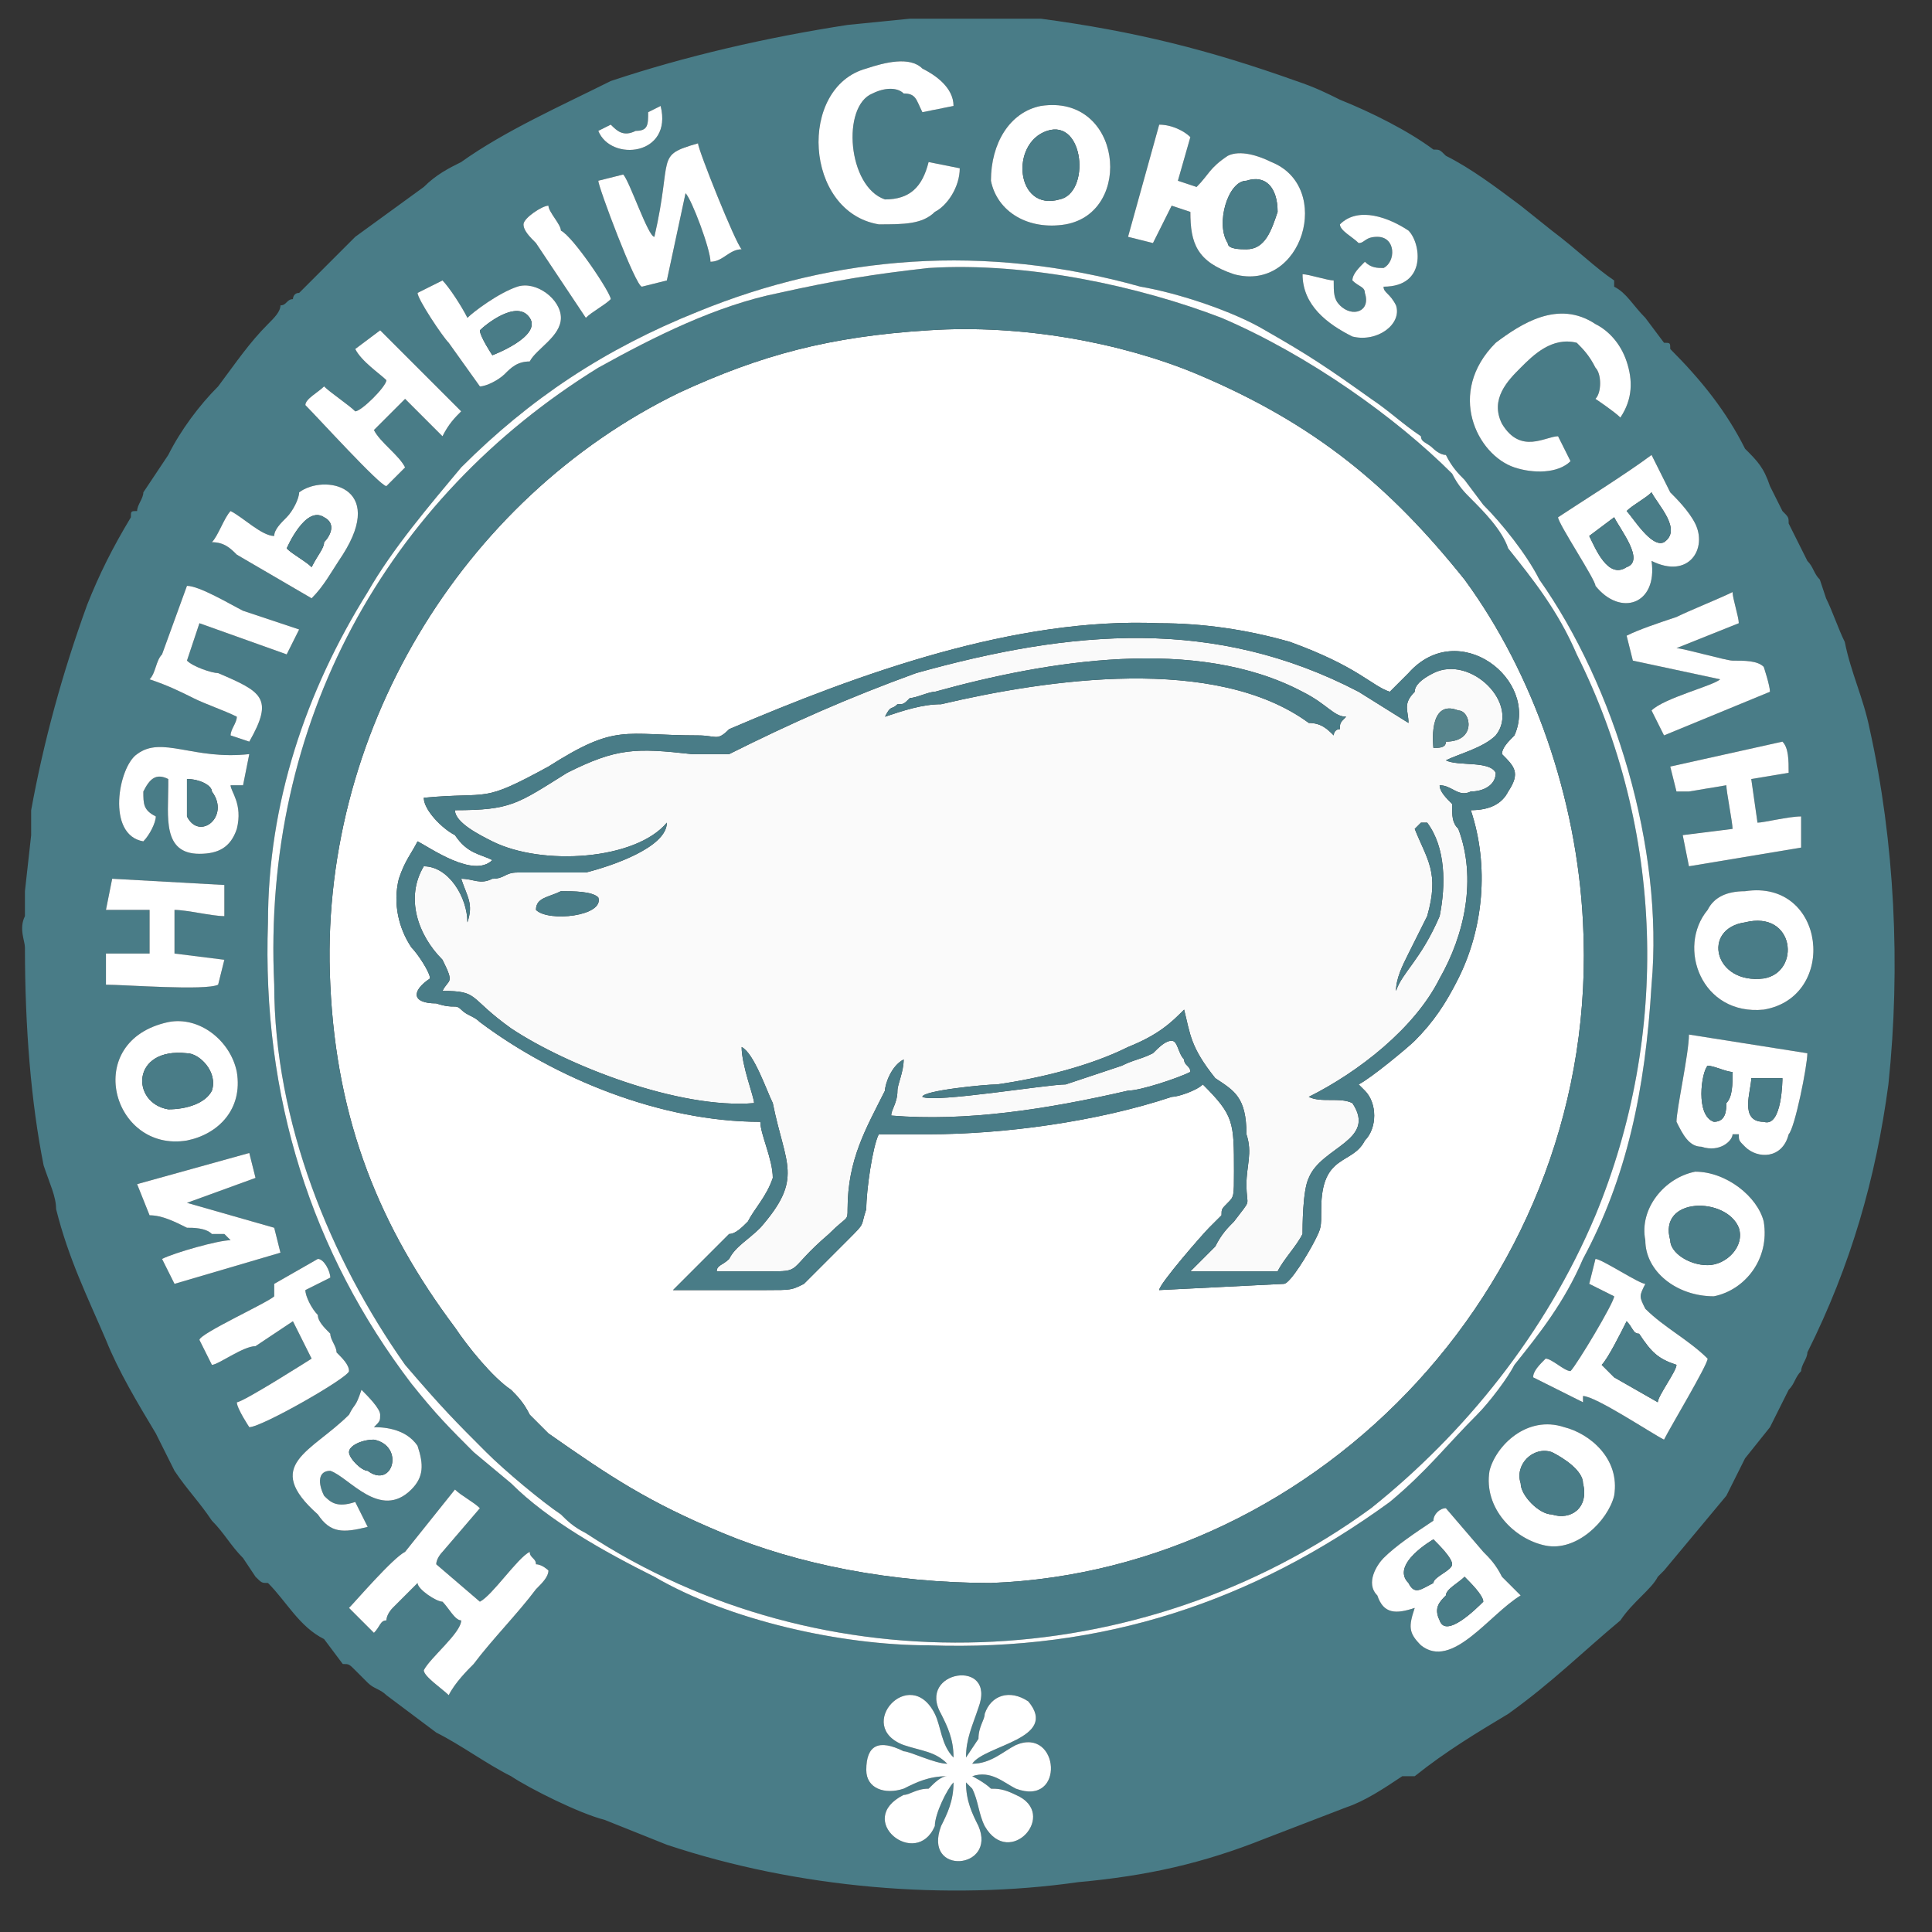 <?xml version="1.0" encoding="UTF-8"?> <!-- Creator: CorelDRAW 2020 (64-Bit) --> <svg xmlns="http://www.w3.org/2000/svg" xmlns:xlink="http://www.w3.org/1999/xlink" xmlns:xodm="http://www.corel.com/coreldraw/odm/2003" xml:space="preserve" width="310px" height="310px" style="shape-rendering:geometricPrecision; text-rendering:geometricPrecision; image-rendering:optimizeQuality; fill-rule:evenodd; clip-rule:evenodd" viewBox="0 0 310 310"><rect x="0" y="0" width="310" height="310" fill="#333333" stroke="none"/> <defs> <style type="text/css"> <![CDATA[ .fil0 {fill:#497C87} .fil3 {fill:#55838B} .fil2 {fill:#FAFAFA} .fil1 {fill:white} ]]> </style> </defs> <g id="Слой_x0020_1">  <g id="_2184670431984"> <path class="fil0" d="M155 282l2 -3c0,-2 1,-3 1,-4 1,-3 4,-4 7,-2 5,6 -7,7 -9,10 3,0 5,-2 7,-3 7,-3 8,10 0,7 -2,-1 -4,-3 -7,-2 0,0 2,1 3,2 1,0 2,0 4,1 7,3 -1,12 -5,5 -1,-2 -1,-4 -2,-6 0,0 -1,-1 -1,-1 0,3 1,5 2,7 3,7 -9,8 -6,0 1,-2 2,-4 2,-7 -1,1 -3,5 -3,7 -3,7 -13,-1 -5,-5 1,0 2,-1 4,-1 1,-1 2,-2 3,-2 -3,0 -5,1 -7,2 -3,1 -6,0 -6,-3 0,-4 2,-5 6,-3 1,0 5,2 7,2 -2,-2 -4,-2 -7,-3 -8,-3 1,-13 5,-5 1,2 1,5 3,7 0,-3 -1,-5 -2,-7 -4,-7 9,-9 6,-1 -1,3 -2,5 -2,8zm77 -40l6 7c1,1 2,2 3,4 0,0 2,2 3,3 -5,3 -11,12 -16,8 -2,-2 -2,-3 -1,-6 -3,1 -5,1 -6,-2 -2,-2 0,-5 1,-6 2,-2 5,-4 8,-6 0,-1 1,-2 2,-2zm-162 9c0,0 7,6 7,6 2,-1 6,-7 8,-8 0,1 1,1 1,2 1,0 2,1 2,1 0,1 -1,2 -2,3 -3,4 -7,8 -10,12 -1,1 -3,3 -4,5 -1,-1 -4,-3 -4,-4 1,-2 6,-6 6,-8 -1,0 -2,-2 -3,-3 -1,0 -4,-2 -4,-3 -1,1 -3,3 -4,4 0,0 -1,1 -1,2 -1,0 -1,1 -2,2 -1,-1 -2,-2 -4,-4 1,-1 7,-8 9,-9l8 -10c1,1 3,2 4,3l-6 7c0,0 -1,1 -1,2zm189 -11c-1,4 -6,9 -11,8 -5,-1 -10,-6 -9,-12 1,-4 6,-9 12,-7 4,1 9,5 8,11zm-199 -11c1,0 5,0 7,3 1,3 1,5 -1,7 -5,5 -10,-2 -13,-3 -2,0 -2,2 -1,4 1,1 2,2 5,1l2 4c-4,1 -6,1 -8,-2 -9,-8 -1,-10 5,-16 1,-2 1,-1 2,-4 1,1 3,3 3,4 0,1 0,1 -1,2zm195 -23l1 -4c1,0 7,4 8,4 -1,2 -1,2 0,4 3,3 7,5 10,8 0,1 -6,11 -7,13 -2,-1 -11,-7 -13,-7l0 1 -8 -4c0,-1 1,-2 2,-3 1,0 3,2 4,2 1,-1 7,-11 7,-12l-4 -2zm-206 1c0,1 1,3 2,4 0,1 1,2 2,3 0,1 1,2 1,3 1,1 2,2 2,3 0,1 -14,9 -16,9 0,0 -2,-3 -2,-4 1,0 12,-7 12,-7l-3 -6c0,0 0,0 0,0l-6 4c-2,0 -6,3 -7,3l-2 -4c0,-1 11,-6 12,-7l0 -2 7 -4c1,0 2,2 2,3l-4 2zm215 -8c-1,-5 3,-10 8,-11 5,0 10,4 11,8 1,6 -3,11 -8,12 -6,0 -11,-4 -11,-9zm-234 -6l14 4 1 4 -17 5 -2 -4c2,-1 9,-3 11,-3 0,0 0,-1 0,0 0,0 -1,-1 -1,-1 0,0 0,0 0,0l-2 0c-1,-1 -3,-1 -4,-1 -2,-1 -4,-2 -6,-2l-2 -5 18 -5 1 4 -11 4zm-3 -29c5,-1 10,3 11,8 1,6 -3,10 -8,11 -12,2 -17,-16 -3,-19zm251 18c0,1 -2,3 -5,2 -2,0 -3,-2 -4,-4 0,-2 2,-11 2,-14l19 3c0,2 -2,12 -3,13 -1,4 -5,4 -7,2 -1,-1 -1,-1 -1,-2 0,0 0,0 -1,0 0,0 0,0 0,0zm-13 -24c-1,17 -4,31 -11,44 -3,7 -7,12 -11,17 -1,2 -4,6 -6,8 -5,5 -8,9 -14,14 -22,16 -46,24 -74,23 -14,0 -32,-4 -44,-11 -8,-4 -17,-9 -23,-15l-6 -5c-4,-4 -6,-6 -10,-11 -16,-21 -24,-46 -23,-74 0,-19 6,-37 16,-53 4,-7 10,-14 15,-20 11,-11 23,-19 38,-25 22,-9 46,-11 71,-4 6,1 15,4 20,7 7,4 10,6 17,11 3,2 5,4 8,6 0,1 1,1 2,2 0,0 1,1 2,1 1,2 2,3 3,4l3 4c3,3 7,8 9,12 12,17 20,43 18,65zm15 -15c13,-2 15,17 3,19 -10,1 -14,-10 -9,-16 1,-2 3,-3 6,-3zm-244 -1c0,1 0,3 0,5 -2,0 -6,-1 -8,-1 0,2 0,6 0,7l8 1 -1 4c-2,1 -15,0 -18,0l0 -5 7 0c0,-1 0,-5 0,-7l-7 0 1 -5 18 1zm250 -23c1,1 1,3 1,5l-6 1 1 7c1,0 5,-1 7,-1l0 5 -18 3 -1 -5 8 -1c0,-1 -1,-6 -1,-7l-6 1c-2,0 -2,0 -2,0l-1 -4 18 -4zm-263 16c-6,-1 -4,-12 -1,-14 4,-3 9,1 18,0l-1 5 -2 0c0,1 2,3 1,7 -1,3 -3,4 -6,4 -6,0 -5,-6 -5,-11 0,-2 0,-1 0,-1 -2,-1 -3,0 -4,2 0,2 0,3 2,4 0,1 -1,3 -2,4zm1 -26c1,-1 1,-3 2,-4l4 -11c2,0 7,3 9,4 3,1 6,2 9,3l-2 4 -14 -5 -2 6c1,1 4,2 5,2 7,3 9,4 5,11l-3 -1c0,-1 1,-2 1,-3 -2,-1 -5,-2 -7,-3 -2,-1 -4,-2 -7,-3zm237 -7c2,-1 5,-2 8,-3 2,-1 7,-3 9,-4 0,1 1,4 1,5l-10 4c1,0 8,2 9,2 2,0 4,0 5,1 0,0 1,3 1,4l-17 7 -2 -4c2,-2 10,-4 11,-5l-14 -3 -1 -4zm-11 -19c3,-2 11,-7 15,-10 1,2 2,4 3,6 1,1 3,3 4,5 2,4 -1,9 -7,6 1,7 -5,9 -9,4 0,-1 -6,-10 -6,-11zm-206 3c0,-1 1,-2 2,-3 1,-1 2,-3 2,-4 4,-3 14,-1 7,10 -2,3 -3,5 -5,7l-12 -7c-1,-1 -2,-2 -4,-2 1,-1 2,-4 3,-5 2,1 5,4 7,4zm17 -33l13 13c-1,1 -2,2 -3,4 -1,-1 -5,-5 -6,-6 -1,1 -4,4 -5,5 1,2 4,4 5,6l-3 3c-1,0 -11,-11 -13,-13 0,-1 2,-2 3,-3 1,1 4,3 5,4 1,0 5,-4 5,-5 -1,-1 -4,-3 -5,-5l4 -3zm191 21c-2,2 -6,2 -9,1 -6,-2 -11,-12 -3,-20 4,-3 10,-7 16,-3 2,1 4,3 5,6 1,3 1,6 -1,9 -1,-1 -4,-3 -4,-3 1,-1 1,-4 0,-5 -1,-2 -2,-3 -3,-4 -4,-1 -7,2 -9,4 -2,2 -5,5 -3,9 3,5 7,2 9,2l2 4zm-181 -29c1,1 3,4 4,6 1,-1 5,-4 8,-5 3,-1 7,2 7,5 0,3 -4,5 -5,7 -2,0 -3,1 -4,2 -1,1 -3,2 -4,2l-5 -7c-1,-1 -5,-7 -5,-8l4 -2zm144 4c2,2 5,1 4,-2 0,-1 -1,-1 -2,-2 0,-1 1,-2 2,-3 1,1 2,1 3,1 2,-1 2,-5 -1,-5 -2,0 -2,1 -3,1 -1,-1 -3,-2 -3,-3 3,-3 8,-1 11,1 2,2 3,9 -4,9 0,1 1,1 2,3 1,3 -3,6 -7,5 -4,-2 -8,-5 -8,-10 1,0 4,1 5,1 0,2 0,3 1,4zm-131 -13c0,-1 3,-3 4,-3 0,1 2,3 2,4 2,1 8,10 8,11 -1,1 -3,2 -4,3l-8 -12c-1,-1 -2,-2 -2,-3zm21 2c3,-13 0,-13 7,-15 0,1 6,16 7,17 -2,0 -3,2 -5,2 0,-2 -3,-10 -4,-11l-3 14 -4 1c-1,0 -7,-16 -7,-17l4 -1c1,1 4,10 5,10zm62 -21c13,-2 15,17 4,19 -6,1 -11,-2 -12,-7 0,-6 3,-11 8,-12zm19 3c2,0 4,1 5,2l-2 7 3 1c2,-2 2,-3 5,-5 2,-1 5,0 7,1 10,4 5,21 -6,18 -6,-2 -7,-5 -7,-10l-3 -1 -3 6 -4 -1 5 -18zm-80 -3c2,8 -8,9 -10,4l2 -1c1,1 2,2 4,1 2,0 2,-1 2,-3l2 -1zm48 10c0,3 -2,6 -4,7 -2,2 -5,2 -9,2 -12,-2 -13,-22 -2,-25 3,-1 7,-2 9,0 2,1 5,3 5,6l-5 1c-1,-2 -1,-3 -3,-3 -1,-1 -3,-1 -5,0 -5,2 -4,15 2,17 4,0 6,-2 7,-6l5 1zm-150 125c0,13 1,25 3,35 1,3 2,5 2,7 2,8 5,14 8,21 2,5 5,10 8,15l3 6c2,3 4,5 6,8 2,2 3,4 5,6l2 3c1,1 1,1 2,1 3,3 5,7 9,9l3 4c1,0 1,0 2,1 0,0 0,0 1,1 0,0 1,1 1,1 1,1 2,1 3,2l8 6c4,2 8,5 12,7 3,2 11,6 15,7l10 4c21,7 45,9 66,6 11,-1 20,-3 30,-7l13 -5c3,-1 6,-3 9,-5 1,0 1,0 2,0 5,-4 10,-7 15,-10 7,-5 12,-10 18,-15 2,-3 5,-5 6,-7 1,-1 1,-1 1,-1l10 -12c1,-2 2,-4 3,-6l4 -5c1,-2 2,-4 3,-6 1,-1 1,-2 2,-3 0,-1 1,-2 1,-3 7,-14 11,-28 13,-43 2,-19 1,-39 -3,-57 -1,-5 -3,-9 -4,-14 -1,-2 -2,-5 -3,-7l-1 -3c-1,-1 -1,-2 -2,-3 -1,-2 -2,-4 -3,-6 0,-1 0,-1 -1,-2l-2 -4c-1,-3 -2,-4 -4,-6 -3,-6 -7,-11 -12,-16 0,-1 0,-1 -1,-1l-3 -4c-2,-2 -3,-4 -5,-5l0 0c0,0 0,0 0,-1 -3,-2 -6,-5 -10,-8l-5 -4c-4,-3 -8,-6 -12,-8 -1,-1 -1,-1 -2,-1 -4,-3 -10,-6 -15,-8 -2,-1 -4,-2 -7,-3 -14,-5 -26,-8 -41,-10l-21 0 -10 1c-13,2 -26,5 -38,9 -8,4 -17,8 -24,13 -2,1 -4,2 -6,4l-11 8 -9 9c-1,0 -1,1 -1,1 -1,0 -1,1 -2,1 0,1 -1,2 -2,3 -3,3 -5,6 -8,10 -3,3 -6,7 -8,11l-4 6c0,1 -1,2 -1,3 -1,0 -1,0 -1,1 -3,5 -5,9 -7,14 -4,11 -7,22 -9,33 0,2 0,3 0,4l-1 9c0,1 0,3 0,4 -1,2 0,4 0,5z"></path> <path class="fil1" d="M241 121c2,2 3,3 1,6 -1,2 -3,3 -6,3 3,9 2,19 -2,27 -2,4 -4,7 -7,10 -1,1 -7,6 -9,7 1,1 0,0 1,1 2,2 2,6 0,8 -2,4 -7,2 -7,11 0,3 0,3 -1,5 -1,2 -4,7 -5,7l-20 1c0,-1 7,-9 8,-10 1,-1 1,-1 2,-2 0,-1 0,-1 1,-2 1,-1 1,-1 1,-5 0,-8 0,-9 -5,-14 -1,1 -4,2 -5,2 -12,4 -27,6 -39,6 -2,0 -6,0 -8,0 -1,2 -2,9 -2,12 -1,3 0,2 -3,5l-7 7c-2,1 -2,1 -6,1 -5,0 -10,0 -15,0 1,-1 5,-5 6,-6 1,-1 1,-1 3,-3 1,0 2,-1 3,-2 1,-2 3,-4 4,-7 0,-3 -2,-7 -2,-9 -16,0 -33,-7 -45,-16 -1,-1 -2,-1 -3,-2 -1,-1 -1,0 -4,-1 -4,0 -4,-2 -1,-4 0,-1 -2,-4 -3,-5 -2,-3 -3,-7 -2,-11 1,-3 2,-4 3,-6 2,1 9,6 12,3 -2,-1 -4,-1 -6,-4 -2,-1 -5,-4 -5,-6 11,-1 9,1 20,-5 11,-7 12,-5 24,-5 3,0 3,1 5,-1 21,-9 46,-18 69,-17 7,0 14,1 21,3 11,4 13,7 16,8 1,-1 1,-1 3,-3 8,-9 21,1 17,10 -1,1 -2,2 -2,3zm-92 -68c-16,1 -27,4 -40,10 -35,17 -58,55 -56,95 1,22 8,39 20,55 2,3 6,8 9,10 1,1 2,2 3,4 1,1 2,2 3,3 10,7 16,11 28,16 12,5 27,8 43,8 53,-2 98,-49 95,-106 -1,-20 -8,-40 -19,-55 -12,-15 -24,-25 -43,-33 -12,-5 -28,-8 -43,-7z"></path> <path class="fil2" d="M86 146c0,-2 2,-2 4,-3 2,0 5,0 6,1 1,3 -8,4 -10,2zm143 -14c3,4 3,10 2,15 -3,7 -6,9 -7,12 0,-2 1,-4 2,-6 1,-2 2,-4 3,-6 2,-7 0,-9 -2,-14l1 -1c1,0 1,0 1,0zm1 -12c0,0 -1,-8 4,-6 2,0 3,5 -2,5 0,1 -1,1 -2,1zm-88 -5c1,-2 1,-1 2,-2 1,0 1,0 2,-1 1,0 3,-1 4,-1 18,-5 42,-9 59,0 4,2 5,4 7,4 -1,1 -1,1 -1,2 -1,0 -1,1 -1,1 -1,-1 -2,-2 -4,-2 -15,-11 -42,-7 -59,-3 -3,0 -6,1 -9,2zm-69 15c0,2 4,4 6,5 8,4 23,3 28,-3 0,4 -9,7 -13,8 -4,0 -7,0 -11,0 -2,0 -2,1 -4,1 -2,1 -3,0 -5,0 1,3 2,4 1,7 0,-4 -3,-9 -7,-9 -3,5 -1,11 3,15 2,4 1,3 0,5 6,0 4,1 11,6 9,6 27,13 39,12 0,-1 -2,-6 -2,-9 2,1 4,7 5,9 2,10 5,12 -2,20 -2,2 -4,3 -5,5 -1,1 -2,1 -2,2 2,0 5,0 8,0 6,0 3,0 10,-6 3,-3 3,-2 3,-4 0,-8 3,-13 6,-19 0,-1 1,-4 3,-5 0,2 -1,4 -1,5 0,2 -1,3 -1,4 12,1 25,-1 38,-4 2,0 8,-2 10,-3 0,-1 -1,-1 -1,-2 -1,-1 -1,-3 -2,-3 -1,0 -2,1 -3,2 -2,1 -3,1 -5,2 -3,1 -6,2 -9,3 -3,0 -21,3 -23,2 0,-1 10,-2 12,-2 7,-1 15,-3 21,-6 5,-2 7,-4 9,-6 1,4 1,6 5,11 3,2 5,3 5,9 1,3 0,5 0,8 0,4 1,2 -2,6 -1,1 -2,2 -3,4l-4 4 14 0c1,-2 3,-4 4,-6 0,-1 0,-7 1,-9 2,-5 11,-6 7,-12 -2,-1 -5,0 -7,-1 8,-4 17,-11 21,-19 4,-7 6,-16 3,-24 -1,-1 -1,-2 -1,-4 -1,-1 -2,-2 -2,-3 2,0 3,2 5,1 2,0 4,-1 4,-3 -1,-2 -6,-1 -8,-2 0,0 0,0 0,0 2,-1 6,-2 8,-4 4,-5 -4,-13 -10,-10 -2,1 -3,2 -3,3 -2,2 -1,3 -1,5l-8 -5c-23,-12 -46,-10 -71,-3 -11,4 -20,8 -30,13 -2,0 -4,0 -6,0 -9,-1 -12,-1 -20,3 -8,5 -9,6 -18,6z"></path> <path class="fil0" d="M149 53c15,-1 31,2 43,7 19,8 31,18 43,33 11,15 18,35 19,55 3,57 -42,104 -95,106 -16,0 -31,-3 -43,-8 -12,-5 -18,-9 -28,-16 -1,-1 -2,-2 -3,-3 -1,-2 -2,-3 -3,-4 -3,-2 -7,-7 -9,-10 -12,-16 -19,-33 -20,-55 -2,-40 21,-78 56,-95 13,-6 24,-9 40,-10zm0 -10c-9,1 -15,2 -24,4 -10,2 -20,7 -29,12 -34,21 -54,57 -52,99 0,22 9,44 21,61 6,7 8,9 13,14 3,3 9,8 12,10 1,1 2,2 4,3 38,25 89,23 126,-4 15,-12 28,-28 36,-47 12,-29 11,-62 -3,-90 -3,-7 -7,-12 -11,-17 -1,-3 -4,-6 -6,-8 -1,-1 -2,-2 -3,-4 -9,-9 -23,-19 -37,-25 -13,-5 -31,-9 -47,-8z"></path> <path class="fil0" d="M73 130c9,0 10,-1 18,-6 8,-4 11,-4 20,-3 2,0 4,0 6,0 10,-5 19,-9 30,-13 25,-7 48,-9 71,3l8 5c0,-2 -1,-3 1,-5 0,-1 1,-2 3,-3 6,-3 14,5 10,10 -2,2 -6,3 -8,4 0,0 0,0 0,0 2,1 7,0 8,2 0,2 -2,3 -4,3 -2,1 -3,-1 -5,-1 0,1 1,2 2,3 0,2 0,3 1,4 3,8 1,17 -3,24 -4,8 -13,15 -21,19 2,1 5,0 7,1 4,6 -5,7 -7,12 -1,2 -1,8 -1,9 -1,2 -3,4 -4,6l-14 0 4 -4c1,-2 2,-3 3,-4 3,-4 2,-2 2,-6 0,-3 1,-5 0,-8 0,-6 -2,-7 -5,-9 -4,-5 -4,-7 -5,-11 -2,2 -4,4 -9,6 -6,3 -14,5 -21,6 -2,0 -12,1 -12,2 2,1 20,-2 23,-2 3,-1 6,-2 9,-3 2,-1 3,-1 5,-2 1,-1 2,-2 3,-2 1,0 1,2 2,3 0,1 1,1 1,2 -2,1 -8,3 -10,3 -13,3 -26,5 -38,4 0,-1 1,-2 1,-4 0,-1 1,-3 1,-5 -2,1 -3,4 -3,5 -3,6 -6,11 -6,19 0,2 0,1 -3,4 -7,6 -4,6 -10,6 -3,0 -6,0 -8,0 0,-1 1,-1 2,-2 1,-2 3,-3 5,-5 7,-8 4,-10 2,-20 -1,-2 -3,-8 -5,-9 0,3 2,8 2,9 -12,1 -30,-6 -39,-12 -7,-5 -5,-6 -11,-6 1,-2 2,-1 0,-5 -4,-4 -6,-10 -3,-15 4,0 7,5 7,9 1,-3 0,-4 -1,-7 2,0 3,1 5,0 2,0 2,-1 4,-1 4,0 7,0 11,0 4,-1 13,-4 13,-8 -5,6 -20,7 -28,3 -2,-1 -6,-3 -6,-5zm168 -9c0,-1 1,-2 2,-3 4,-9 -9,-19 -17,-10 -2,2 -2,2 -3,3 -3,-1 -5,-4 -16,-8 -7,-2 -14,-3 -21,-3 -23,-1 -48,8 -69,17 -2,2 -2,1 -5,1 -12,0 -13,-2 -24,5 -11,6 -9,4 -20,5 0,2 3,5 5,6 2,3 4,3 6,4 -3,3 -10,-2 -12,-3 -1,2 -2,3 -3,6 -1,4 0,8 2,11 1,1 3,4 3,5 -3,2 -3,4 1,4 3,1 3,0 4,1 1,1 2,1 3,2 12,9 29,16 45,16 0,2 2,6 2,9 -1,3 -3,5 -4,7 -1,1 -2,2 -3,2 -2,2 -2,2 -3,3 -1,1 -5,5 -6,6 5,0 10,0 15,0 4,0 4,0 6,-1l7 -7c3,-3 2,-2 3,-5 0,-3 1,-10 2,-12 2,0 6,0 8,0 12,0 27,-2 39,-6 1,0 4,-1 5,-2 5,5 5,6 5,14 0,4 0,4 -1,5 -1,1 -1,1 -1,2 -1,1 -1,1 -2,2 -1,1 -8,9 -8,10l20 -1c1,0 4,-5 5,-7 1,-2 1,-2 1,-5 0,-9 5,-7 7,-11 2,-2 2,-6 0,-8 -1,-1 0,0 -1,-1 2,-1 8,-6 9,-7 3,-3 5,-6 7,-10 4,-8 5,-18 2,-27 3,0 5,-1 6,-3 2,-3 1,-4 -1,-6z"></path> <path class="fil1" d="M149 43c16,-1 34,3 47,8 14,6 28,16 37,25 1,2 2,3 3,4 2,2 5,5 6,8 4,5 8,10 11,17 14,28 15,61 3,90 -8,19 -21,35 -36,47 -37,27 -88,29 -126,4 -2,-1 -3,-2 -4,-3 -3,-2 -9,-7 -12,-10 -5,-5 -7,-7 -13,-14 -12,-17 -21,-39 -21,-61 -2,-42 18,-78 52,-99 9,-5 19,-10 29,-12 9,-2 15,-3 24,-4zm116 115c2,-22 -6,-48 -18,-65 -2,-4 -6,-9 -9,-12l-3 -4c-1,-1 -2,-2 -3,-4 -1,0 -2,-1 -2,-1 -1,-1 -2,-1 -2,-2 -3,-2 -5,-4 -8,-6 -7,-5 -10,-7 -17,-11 -5,-3 -14,-6 -20,-7 -25,-7 -49,-5 -71,4 -15,6 -27,14 -38,25 -5,6 -11,13 -15,20 -10,16 -16,34 -16,53 -1,28 7,53 23,74 4,5 6,7 10,11l6 5c6,6 15,11 23,15 12,7 30,11 44,11 28,1 52,-7 74,-23 6,-5 9,-9 14,-14 2,-2 5,-6 6,-8 4,-5 8,-10 11,-17 7,-13 10,-27 11,-44z"></path> <path class="fil1" d="M155 282c0,-3 1,-5 2,-8 3,-8 -10,-6 -6,1 1,2 2,4 2,7 -2,-2 -2,-5 -3,-7 -4,-8 -13,2 -5,5 3,1 5,1 7,3 -2,0 -6,-2 -7,-2 -4,-2 -6,-1 -6,3 0,3 3,4 6,3 2,-1 4,-2 7,-2 -1,0 -2,1 -3,2 -2,0 -3,1 -4,1 -8,4 2,12 5,5 0,-2 2,-6 3,-7 0,3 -1,5 -2,7 -3,8 9,7 6,0 -1,-2 -2,-4 -2,-7 0,0 1,1 1,1 1,2 1,4 2,6 4,7 12,-2 5,-5 -2,-1 -3,-1 -4,-1 -1,-1 -3,-2 -3,-2 3,-1 5,1 7,2 8,3 7,-10 0,-7 -2,1 -4,3 -7,3 2,-3 14,-4 9,-10 -3,-2 -6,-1 -7,2 0,1 -1,2 -1,4l-2 3z"></path> <path class="fil1" d="M205 34c-1,3 -2,6 -5,6 -1,0 -3,0 -3,-1 -2,-3 0,-10 3,-10 3,-1 5,1 5,5zm-24 4l4 1 3 -6 3 1c0,5 1,8 7,10 11,3 16,-14 6,-18 -2,-1 -5,-2 -7,-1 -3,2 -3,3 -5,5l-3 -1 2 -7c-1,-1 -3,-2 -5,-2l-5 18z"></path> <path class="fil1" d="M70 251c0,-1 1,-2 1,-2l6 -7c-1,-1 -3,-2 -4,-3l-8 10c-2,1 -8,8 -9,9 2,2 3,3 4,4 1,-1 1,-2 2,-2 0,-1 1,-2 1,-2 1,-1 3,-3 4,-4 0,1 3,3 4,3 1,1 2,3 3,3 0,2 -5,6 -6,8 0,1 3,3 4,4 1,-2 3,-4 4,-5 3,-4 7,-8 10,-12 1,-1 2,-2 2,-3 0,0 -1,-1 -2,-1 0,-1 -1,-1 -1,-2 -2,1 -6,7 -8,8 0,0 -7,-6 -7,-6z"></path> <path class="fil1" d="M257 219c1,-1 3,-5 4,-7 1,1 1,2 2,2 2,3 3,4 6,5 0,1 -3,5 -3,6l-7 -4c0,0 -1,-1 -1,-1l-1 -1zm-5 1c-1,0 -3,-2 -4,-2 -1,1 -2,2 -2,3l8 4 0 -1c2,0 11,6 13,7 1,-2 7,-12 7,-13 -3,-3 -7,-5 -10,-8 -1,-2 -1,-2 0,-4 -1,0 -7,-4 -8,-4l-1 4 4 2c0,1 -6,11 -7,12z"></path> <path class="fil1" d="M252 74l-2 -4c-2,0 -6,3 -9,-2 -2,-4 1,-7 3,-9 2,-2 5,-5 9,-4 1,1 2,2 3,4 1,1 1,4 0,5 0,0 3,2 4,3 2,-3 2,-6 1,-9 -1,-3 -3,-5 -5,-6 -6,-4 -12,0 -16,3 -8,8 -3,18 3,20 3,1 7,1 9,-1z"></path> <path class="fil1" d="M154 27l-5 -1c-1,4 -3,6 -7,6 -6,-2 -7,-15 -2,-17 2,-1 4,-1 5,0 2,0 2,1 3,3l5 -1c0,-3 -3,-5 -5,-6 -2,-2 -6,-1 -9,0 -11,3 -10,23 2,25 4,0 7,0 9,-2 2,-1 4,-4 4,-7z"></path> <path class="fil1" d="M286 173c0,0 0,8 -3,7 -4,0 -2,-5 -2,-7l5 0zm-8 -1c0,2 0,4 -1,5 0,1 0,3 -2,3 -3,-1 -2,-8 -1,-9 1,0 3,1 4,1zm0 10c0,0 0,0 0,0 1,0 1,0 1,0 0,1 0,1 1,2 2,2 6,2 7,-2 1,-1 3,-11 3,-13l-19 -3c0,3 -2,12 -2,14 1,2 2,4 4,4 3,1 5,-1 5,-2z"></path> <path class="fil1" d="M255 86l4 -3c1,2 5,7 2,8 -3,2 -5,-3 -6,-5zm6 -4c1,-1 3,-2 4,-3 1,2 5,6 2,8 -2,1 -5,-4 -6,-5zm-11 1c0,1 6,10 6,11 4,5 10,3 9,-4 6,3 9,-2 7,-6 -1,-2 -3,-4 -4,-5 -1,-2 -2,-4 -3,-6 -4,3 -12,8 -15,10z"></path> <path class="fil1" d="M235 253c1,1 3,3 3,4 -1,1 -6,6 -7,3 -1,-2 0,-3 1,-4 0,-1 2,-2 3,-3zm-2 -2c0,1 -3,2 -3,3 -2,1 -3,2 -4,0 -3,-3 4,-7 4,-7 1,1 3,3 3,4zm-1 -9c-1,0 -2,1 -2,2 -3,2 -6,4 -8,6 -1,1 -3,4 -1,6 1,3 3,3 6,2 -1,3 -1,4 1,6 5,4 11,-5 16,-8 -1,-1 -3,-3 -3,-3 -1,-2 -2,-3 -3,-4l-6 -7z"></path> <path class="fil1" d="M53 205c0,-1 -1,-3 -2,-3l-7 4 0 2c-1,1 -12,6 -12,7l2 4c1,0 5,-3 7,-3l6 -4c0,0 0,0 0,0l3 6c0,0 -11,7 -12,7 0,1 2,4 2,4 2,0 16,-8 16,-9 0,-1 -1,-2 -2,-3 0,-1 -1,-2 -1,-3 -1,-1 -2,-2 -2,-3 -1,-1 -2,-3 -2,-4l4 -2z"></path> <path class="fil1" d="M41 189l-1 -4 -18 5 2 5c2,0 4,1 6,2 1,0 3,0 4,1l2 0c0,0 0,0 0,0 0,0 1,1 1,1 0,-1 0,0 0,0 -2,0 -9,2 -11,3l2 4 17 -5 -1 -4 -14 -4 11 -4z"></path> <path class="fil1" d="M105 38c-1,0 -4,-9 -5,-10l-4 1c0,1 6,17 7,17l4 -1 3 -14c1,1 4,9 4,11 2,0 3,-2 5,-2 -1,-1 -7,-16 -7,-17 -7,2 -4,2 -7,15z"></path> <path class="fil1" d="M261 102l1 4 14 3c-1,1 -9,3 -11,5l2 4 17 -7c0,-1 -1,-4 -1,-4 -1,-1 -3,-1 -5,-1 -1,0 -8,-2 -9,-2l10 -4c0,-1 -1,-4 -1,-5 -2,1 -7,3 -9,4 -3,1 -6,2 -8,3z"></path> <path class="fil0" d="M142 115c3,-1 6,-2 9,-2 17,-4 44,-8 59,3 2,0 3,1 4,2 0,0 0,-1 1,-1 0,-1 0,-1 1,-2 -2,0 -3,-2 -7,-4 -17,-9 -41,-5 -59,0 -1,0 -3,1 -4,1 -1,1 -1,1 -2,1 -1,1 -1,0 -2,2z"></path> <path class="fil1" d="M24 109c3,1 5,2 7,3 2,1 5,2 7,3 0,1 -1,2 -1,3l3 1c4,-7 2,-8 -5,-11 -1,0 -4,-1 -5,-2l2 -6 14 5 2 -4c-3,-1 -6,-2 -9,-3 -2,-1 -7,-4 -9,-4l-4 11c-1,1 -1,3 -2,4z"></path> <path class="fil1" d="M168 21c6,-2 7,10 2,11 -7,2 -8,-9 -2,-11zm-1 -4c-5,1 -8,6 -8,12 1,5 6,8 12,7 11,-2 9,-21 -4,-19z"></path> <path class="fil1" d="M34 127c3,4 -2,8 -4,4 0,-1 0,-5 0,-6 2,0 4,1 4,2zm-11 8c1,-1 2,-3 2,-4 -2,-1 -2,-2 -2,-4 1,-2 2,-3 4,-2 0,0 0,-1 0,1 0,5 -1,11 5,11 3,0 5,-1 6,-4 1,-4 -1,-6 -1,-7l2 0 1 -5c-9,1 -14,-3 -18,0 -3,2 -5,13 1,14z"></path> <path class="fil1" d="M280 148c8,-2 9,8 3,9 -8,1 -10,-8 -3,-9zm0 -5c-3,0 -5,1 -6,3 -5,6 -1,17 9,16 12,-2 10,-21 -3,-19z"></path> <path class="fil1" d="M244 238c-1,-3 2,-6 5,-5 2,1 5,3 5,5 1,4 -2,6 -5,5 -2,0 -5,-3 -5,-5zm15 2c1,-6 -4,-10 -8,-11 -6,-2 -11,3 -12,7 -1,6 4,11 9,12 5,1 10,-4 11,-8z"></path> <path class="fil1" d="M268 199c-2,-7 9,-7 11,-2 1,3 -2,6 -5,6 -3,0 -6,-2 -6,-4zm-4 0c0,5 5,9 11,9 5,-1 9,-6 8,-12 -1,-4 -6,-8 -11,-8 -5,1 -9,6 -8,11z"></path> <path class="fil1" d="M56 233c0,-1 2,-2 4,-2 5,1 3,8 -1,5 -1,0 -3,-2 -3,-3zm4 -4c1,-1 1,-1 1,-2 0,-1 -2,-3 -3,-4 -1,3 -1,2 -2,4 -6,6 -14,8 -5,16 2,3 4,3 8,2l-2 -4c-3,1 -4,0 -5,-1 -1,-2 -1,-4 1,-4 3,1 8,8 13,3 2,-2 2,-4 1,-7 -2,-3 -6,-3 -7,-3z"></path> <path class="fil1" d="M34 175c-1,2 -4,3 -7,3 -6,-1 -6,-10 3,-9 2,0 5,3 4,6zm-7 -11c-14,3 -9,21 3,19 5,-1 9,-5 8,-11 -1,-5 -6,-9 -11,-8z"></path> <path class="fil1" d="M17 146l7 0c0,2 0,6 0,7l-7 0 0 5c3,0 16,1 18,0l1 -4 -8 -1c0,-1 0,-5 0,-7 2,0 6,1 8,1 0,-2 0,-4 0,-5l-18 -1 -1 5z"></path> <path class="fil1" d="M268 123l1 4c0,0 0,0 2,0l6 -1c0,1 1,6 1,7l-8 1 1 5 18 -3 0 -5c-2,0 -6,1 -7,1l-1 -7 6 -1c0,-2 0,-4 -1,-5l-18 4z"></path> <path class="fil1" d="M57 56c1,2 4,4 5,5 0,1 -4,5 -5,5 -1,-1 -4,-3 -5,-4 -1,1 -3,2 -3,3 2,2 12,13 13,13l3 -3c-1,-2 -4,-4 -5,-6 1,-1 4,-4 5,-5 1,1 5,5 6,6 1,-2 2,-3 3,-4l-13 -13 -4 3z"></path> <path class="fil1" d="M79 57c0,0 -2,-3 -2,-4 1,-1 6,-5 8,-2 2,3 -6,6 -6,6zm-12 -10c0,1 4,7 5,8l5 7c1,0 3,-1 4,-2 1,-1 2,-2 4,-2 1,-2 5,-4 5,-7 0,-3 -4,-6 -7,-5 -3,1 -7,4 -8,5 -1,-2 -3,-5 -4,-6l-4 2z"></path> <path class="fil1" d="M46 88c0,0 3,-7 6,-5 2,1 1,3 0,4 0,1 -1,2 -2,4 -1,-1 -3,-2 -4,-3zm-2 -2c-2,0 -5,-3 -7,-4 -1,1 -2,4 -3,5 2,0 3,1 4,2l12 7c2,-2 3,-4 5,-7 7,-11 -3,-13 -7,-10 0,1 -1,3 -2,4 -1,1 -2,2 -2,3z"></path> <path class="fil1" d="M215 36c0,1 2,2 3,3 1,0 1,-1 3,-1 3,0 3,4 1,5 -1,0 -2,0 -3,-1 -1,1 -2,2 -2,3 1,1 2,1 2,2 1,3 -2,4 -4,2 -1,-1 -1,-2 -1,-4 -1,0 -4,-1 -5,-1 0,5 4,8 8,10 4,1 8,-2 7,-5 -1,-2 -2,-2 -2,-3 7,0 6,-7 4,-9 -3,-2 -8,-4 -11,-1z"></path> <path class="fil1" d="M84 36c0,1 1,2 2,3l8 12c1,-1 3,-2 4,-3 0,-1 -6,-10 -8,-11 0,-1 -2,-3 -2,-4 -1,0 -4,2 -4,3z"></path> <path class="fil0" d="M268 199c0,2 3,4 6,4 3,0 6,-3 5,-6 -2,-5 -13,-5 -11,2z"></path> <path class="fil0" d="M34 175c1,-3 -2,-6 -4,-6 -9,-1 -9,8 -3,9 3,0 6,-1 7,-3z"></path> <path class="fil0" d="M168 21c-6,2 -5,13 2,11 5,-1 4,-13 -2,-11z"></path> <path class="fil0" d="M280 148c-7,1 -5,10 3,9 6,-1 5,-11 -3,-9z"></path> <path class="fil0" d="M244 238c0,2 3,5 5,5 3,1 6,-1 5,-5 0,-2 -3,-4 -5,-5 -3,-1 -6,2 -5,5z"></path> <path class="fil0" d="M205 34c0,-4 -2,-6 -5,-5 -3,0 -5,7 -3,10 0,1 2,1 3,1 3,0 4,-3 5,-6z"></path> <path class="fil0" d="M257 219l1 1c0,0 1,1 1,1l7 4c0,-1 3,-5 3,-6 -3,-1 -4,-2 -6,-5 -1,0 -1,-1 -2,-2 -1,2 -3,6 -4,7z"></path> <path class="fil0" d="M227 133c2,5 4,7 2,14 -1,2 -2,4 -3,6 -1,2 -2,4 -2,6 1,-3 4,-5 7,-12 1,-5 1,-11 -2,-15 0,0 0,0 -1,0l-1 1z"></path> <path class="fil0" d="M46 88c1,1 3,2 4,3 1,-2 2,-3 2,-4 1,-1 2,-3 0,-4 -3,-2 -6,5 -6,5z"></path> <path class="fil0" d="M79 57c0,0 8,-3 6,-6 -2,-3 -7,1 -8,2 0,1 2,4 2,4z"></path> <path class="fil0" d="M278 172c-1,0 -3,-1 -4,-1 -1,1 -2,8 1,9 2,0 2,-2 2,-3 1,-1 1,-3 1,-5z"></path> <path class="fil0" d="M233 251c0,-1 -2,-3 -3,-4 0,0 -7,4 -4,7 1,2 2,1 4,0 0,-1 3,-2 3,-3z"></path> <path class="fil0" d="M255 86c1,2 3,7 6,5 3,-1 -1,-6 -2,-8l-4 3z"></path> <path class="fil0" d="M235 253c-1,1 -3,2 -3,3 -1,1 -2,2 -1,4 1,3 6,-2 7,-3 0,-1 -2,-3 -3,-4z"></path> <path class="fil0" d="M286 173l-5 0c0,2 -2,7 2,7 3,1 3,-7 3,-7z"></path> <path class="fil0" d="M261 82c1,1 4,6 6,5 3,-2 -1,-6 -2,-8 -1,1 -3,2 -4,3z"></path> <path class="fil1" d="M104 18c0,2 0,3 -2,3 -2,1 -3,0 -4,-1l-2 1c2,5 12,4 10,-4l-2 1z"></path> <path class="fil0" d="M86 146c2,2 11,1 10,-2 -1,-1 -4,-1 -6,-1 -2,1 -4,1 -4,3z"></path> <path class="fil0" d="M30 125c0,1 0,5 0,6 2,4 7,0 4,-4 0,-1 -2,-2 -4,-2z"></path> <path class="fil0" d="M56 233c0,1 2,3 3,3 4,3 6,-4 1,-5 -2,0 -4,1 -4,2z"></path> <path class="fil3" d="M230 120c1,0 2,0 2,-1 5,0 4,-5 2,-5 -5,-2 -4,6 -4,6z"></path> </g> </g> </svg> 